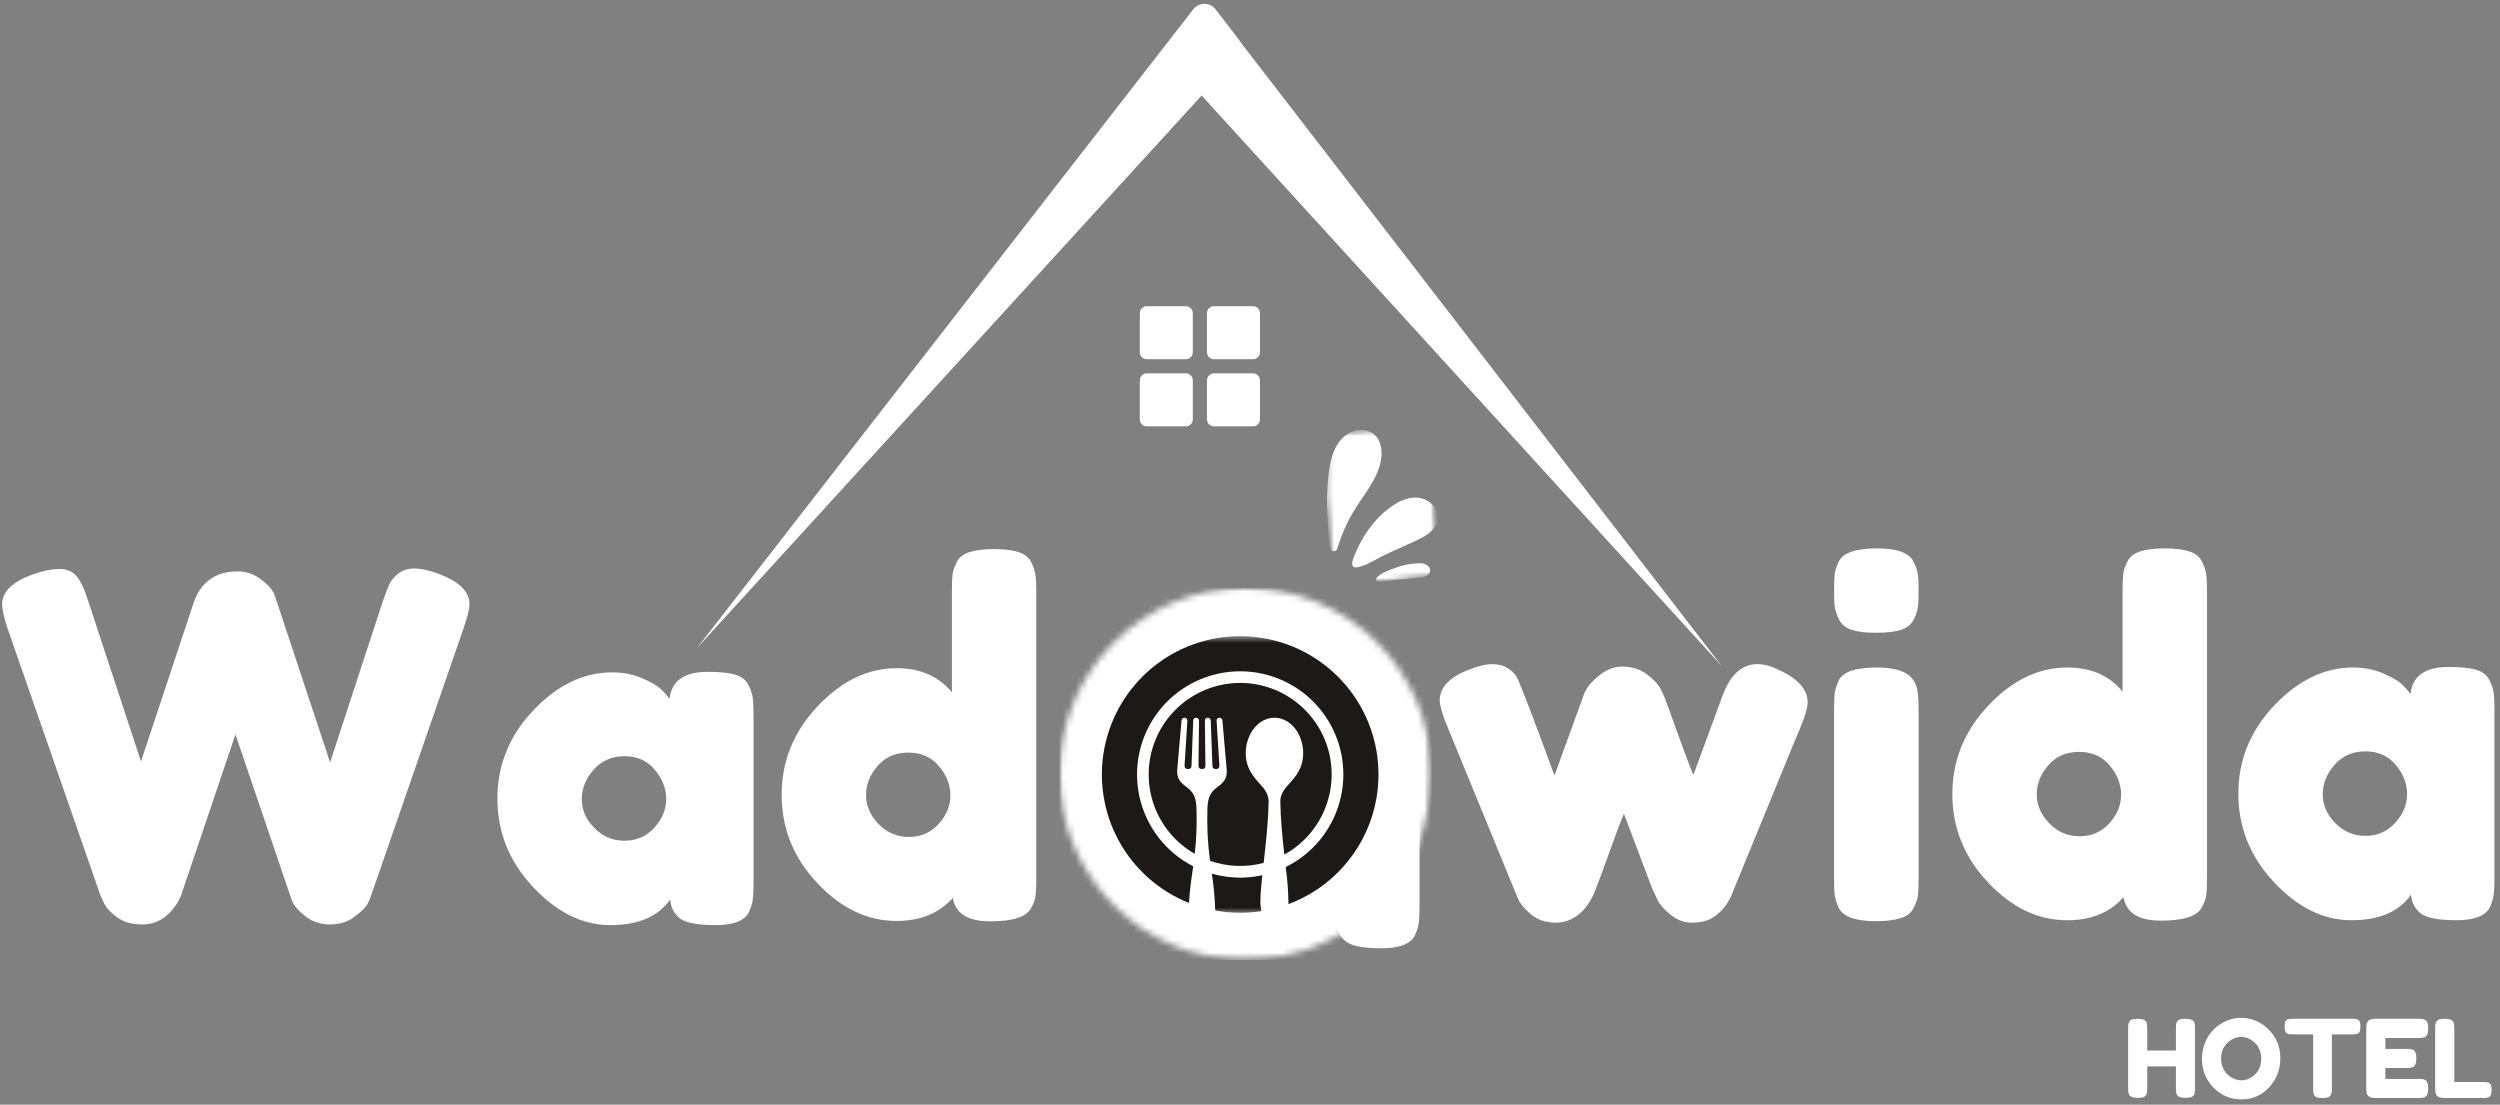 <svg width="387" height="171" viewBox="0 0 387 171" fill="none" xmlns="http://www.w3.org/2000/svg">
<rect x="0" y="0" width="387" height="171" fill="#808080" stroke="none"/>
<g clip-path="url(#clip0_22_2)">
<path d="M336.996 158.163C337.09 157.996 337.246 157.881 337.455 157.809C337.673 157.741 337.944 157.704 338.267 157.704C338.585 157.704 338.84 157.736 339.038 157.788C339.231 157.845 339.376 157.913 339.475 157.996C339.569 158.079 339.647 158.194 339.705 158.329C339.757 158.527 339.788 158.819 339.788 159.204V168.496C339.788 168.746 339.777 168.934 339.767 169.059C339.751 169.184 339.694 169.34 339.6 169.517C339.444 169.809 339.017 169.954 338.309 169.954C337.517 169.954 337.059 169.746 336.934 169.329C336.861 169.152 336.83 168.866 336.83 168.475V165.079H332.392V168.496C332.392 168.746 332.382 168.934 332.371 169.059C332.356 169.184 332.298 169.34 332.205 169.517C332.048 169.809 331.621 169.954 330.913 169.954C330.132 169.954 329.673 169.746 329.538 169.329C329.465 169.152 329.434 168.866 329.434 168.475V159.184C329.434 158.934 329.439 158.746 329.455 158.621C329.481 158.486 329.538 158.329 329.621 158.163C329.772 157.861 330.21 157.704 330.934 157.704C331.71 157.704 332.168 157.913 332.309 158.329C332.361 158.527 332.392 158.819 332.392 159.204V162.621H336.83V159.184C336.83 158.934 336.835 158.746 336.85 158.621C336.861 158.486 336.913 158.329 336.996 158.163Z" fill="white"/>
<path d="M346.87 157.559C348.521 157.559 349.953 158.158 351.162 159.35C352.381 160.548 352.995 162.033 352.995 163.809C352.995 165.574 352.412 167.079 351.245 168.329C350.089 169.569 348.667 170.184 346.974 170.184C345.276 170.184 343.834 169.574 342.641 168.35C341.459 167.116 340.87 165.652 340.87 163.954C340.87 163.027 341.037 162.158 341.37 161.35C341.703 160.548 342.146 159.871 342.703 159.329C343.271 158.777 343.917 158.345 344.641 158.038C345.36 157.72 346.104 157.559 346.87 157.559ZM343.828 163.871C343.828 164.861 344.146 165.663 344.787 166.288C345.438 166.913 346.162 167.225 346.953 167.225C347.745 167.225 348.453 166.928 349.078 166.329C349.714 165.72 350.037 164.908 350.037 163.892C350.037 162.882 349.714 162.069 349.078 161.454C348.438 160.829 347.724 160.517 346.933 160.517C346.141 160.517 345.422 160.829 344.787 161.454C344.146 162.069 343.828 162.871 343.828 163.871Z" fill="white"/>
<path d="M354.89 157.704H364.181C364.541 157.704 364.806 157.746 364.973 157.829C365.14 157.913 365.249 158.048 365.306 158.225C365.359 158.392 365.39 158.621 365.39 158.913C365.39 159.204 365.359 159.444 365.306 159.621C365.249 159.788 365.15 159.907 365.015 159.975C364.817 160.074 364.536 160.121 364.161 160.121H360.973V168.538C360.973 168.788 360.963 168.975 360.952 169.1C360.937 169.225 360.879 169.371 360.786 169.538C360.702 169.694 360.556 169.803 360.348 169.871C360.14 169.944 359.859 169.975 359.515 169.975C359.166 169.975 358.89 169.944 358.681 169.871C358.473 169.803 358.327 169.694 358.244 169.538C358.161 169.371 358.109 169.225 358.098 169.1C358.083 168.975 358.077 168.782 358.077 168.517V160.121H354.869C354.504 160.121 354.244 160.079 354.077 159.996C353.911 159.913 353.796 159.782 353.744 159.6C353.687 159.423 353.661 159.194 353.661 158.913C353.661 158.621 353.687 158.392 353.744 158.225C353.796 158.048 353.895 157.923 354.036 157.85C354.228 157.756 354.515 157.704 354.89 157.704Z" fill="white"/>
<path d="M369.257 167.017H374.424C374.674 167.017 374.861 167.027 374.986 167.038C375.122 167.053 375.278 167.111 375.445 167.204C375.736 167.361 375.882 167.788 375.882 168.496C375.882 169.288 375.679 169.746 375.278 169.871C375.08 169.944 374.788 169.975 374.403 169.975H367.778C366.997 169.975 366.538 169.762 366.403 169.329C366.33 169.163 366.299 168.887 366.299 168.496V159.184C366.299 158.616 366.403 158.225 366.611 158.017C366.83 157.809 367.236 157.704 367.82 157.704H374.424C374.674 157.704 374.861 157.72 374.986 157.746C375.122 157.762 375.278 157.809 375.445 157.892C375.736 158.048 375.882 158.486 375.882 159.204C375.882 159.986 375.679 160.444 375.278 160.579C375.08 160.652 374.788 160.684 374.403 160.684H369.257V162.371H372.57C372.83 162.371 373.028 162.381 373.153 162.392C373.278 162.407 373.424 162.454 373.59 162.538C373.893 162.704 374.049 163.142 374.049 163.85C374.049 164.631 373.83 165.09 373.403 165.225C373.221 165.298 372.934 165.329 372.549 165.329H369.257V167.017Z" fill="white"/>
<path d="M379.924 167.496H384.486C384.846 167.496 385.111 167.538 385.278 167.621C385.445 167.704 385.554 167.84 385.611 168.017C385.663 168.199 385.695 168.434 385.695 168.725C385.695 169.017 385.663 169.256 385.611 169.434C385.554 169.616 385.465 169.741 385.34 169.809C385.116 169.923 384.825 169.975 384.465 169.975H378.445C377.663 169.975 377.205 169.762 377.07 169.329C376.997 169.163 376.965 168.887 376.965 168.496V159.184C376.965 158.934 376.971 158.746 376.986 158.621C377.012 158.486 377.07 158.329 377.153 158.163C377.304 157.861 377.741 157.704 378.465 157.704C379.241 157.704 379.7 157.913 379.84 158.329C379.893 158.527 379.924 158.819 379.924 159.204V167.496Z" fill="white"/>
<path d="M67.681 88.75C71.014 89.948 72.681 91.542 72.681 93.542C72.681 94.182 72.379 95.396 71.785 97.188L57.452 138.625C57.337 138.974 57.16 139.396 56.91 139.896C56.67 140.396 56.014 141.057 54.931 141.875C53.858 142.698 52.587 143.104 51.118 143.104C49.66 143.104 48.394 142.698 47.327 141.875C46.254 141.057 45.545 140.25 45.202 139.458L36.452 113.688C30.936 130.021 28.124 138.344 28.014 138.646C27.915 138.938 27.691 139.365 27.348 139.917C26.999 140.458 26.603 140.953 26.16 141.396C25.004 142.536 23.629 143.104 22.035 143.104C20.452 143.104 19.144 142.74 18.118 142C17.103 141.25 16.421 140.5 16.077 139.75L15.556 138.625L1.139 97.188C0.598 95.552 0.327 94.333 0.327 93.542C0.327 91.542 1.993 89.974 5.327 88.833C6.769 88.333 8.077 88.083 9.243 88.083C10.41 88.083 11.306 88.49 11.931 89.292C12.556 90.083 13.118 91.302 13.618 92.938L21.827 117.875L29.973 93.312C30.665 91.219 31.931 89.771 33.764 88.979C34.566 88.635 35.603 88.458 36.868 88.458C38.144 88.458 39.327 88.87 40.41 89.688C41.504 90.51 42.207 91.323 42.514 92.125L51.098 118.021L59.306 92.938C59.707 91.802 60.035 90.958 60.285 90.417C60.535 89.865 60.993 89.323 61.66 88.792C62.327 88.266 63.16 88 64.16 88C65.16 88 66.332 88.25 67.681 88.75Z" fill="white"/>
<path d="M103.646 108.188C103.948 105.396 105.917 104 109.542 104C111.484 104 112.927 104.156 113.875 104.458C114.818 104.75 115.479 105.271 115.854 106.021C116.229 106.771 116.448 107.432 116.521 108C116.604 108.573 116.646 109.432 116.646 110.583V136.708C116.646 137.849 116.604 138.708 116.521 139.292C116.448 139.865 116.24 140.521 115.896 141.271C115.198 142.563 113.49 143.208 110.771 143.208C108.063 143.208 106.24 142.875 105.313 142.208C104.396 141.531 103.865 140.542 103.729 139.25C101.88 141.891 98.802 143.208 94.5 143.208C90.193 143.208 86.198 141.245 82.521 137.313C78.838 133.385 77 128.823 77 123.625C77 118.417 78.854 113.865 82.562 109.958C86.271 106.042 90.338 104.083 94.771 104.083C96.448 104.083 97.984 104.385 99.375 104.979C100.776 105.578 101.75 106.141 102.292 106.667C102.844 107.182 103.297 107.688 103.646 108.188ZM90.062 123.729C90.062 125.37 90.708 126.849 92 128.167C93.292 129.49 94.854 130.146 96.688 130.146C98.531 130.146 100.068 129.474 101.292 128.125C102.51 126.781 103.125 125.302 103.125 123.688C103.125 122.063 102.542 120.557 101.375 119.167C100.208 117.766 98.635 117.063 96.667 117.063C94.693 117.063 93.094 117.766 91.875 119.167C90.667 120.557 90.062 122.078 90.062 123.729Z" fill="white"/>
<path d="M148.125 86.979C148.5 86.26 149.156 85.75 150.104 85.458C151.047 85.156 152.302 85 153.875 85C155.443 85 156.698 85.156 157.646 85.458C158.589 85.75 159.25 86.271 159.625 87.021C160 87.76 160.219 88.417 160.292 89C160.375 89.573 160.417 90.427 160.417 91.562V136.146C160.417 137.286 160.375 138.141 160.292 138.708C160.219 139.281 159.984 139.917 159.583 140.625C158.844 141.958 156.75 142.625 153.292 142.625C149.833 142.625 147.901 141.411 147.5 138.979C145.401 141.37 142.49 142.563 138.771 142.563C134.281 142.563 130.198 140.615 126.521 136.708C122.839 132.792 121 128.24 121 123.042C121 117.833 122.854 113.266 126.563 109.333C130.271 105.406 134.339 103.438 138.771 103.438C142.448 103.438 145.313 104.682 147.354 107.167V91.479C147.354 90.344 147.385 89.49 147.458 88.917C147.526 88.349 147.75 87.703 148.125 86.979ZM136 127.563C137.292 128.896 138.854 129.563 140.688 129.563C142.531 129.563 144.068 128.896 145.292 127.563C146.51 126.219 147.125 124.74 147.125 123.125C147.125 121.5 146.531 119.995 145.354 118.604C144.188 117.203 142.609 116.5 140.625 116.5C138.635 116.5 137.047 117.188 135.854 118.563C134.656 119.927 134.063 121.432 134.063 123.083C134.063 124.724 134.708 126.219 136 127.563Z" fill="white"/>
<path d="M177.536 47.396H183.552C183.854 47.396 184.115 47.505 184.328 47.719C184.542 47.932 184.646 48.187 184.646 48.489V54.51C184.646 54.812 184.542 55.073 184.328 55.286C184.115 55.5 183.854 55.604 183.552 55.604H177.536C177.234 55.604 176.974 55.5 176.76 55.286C176.547 55.073 176.443 54.812 176.443 54.51V48.489C176.443 48.187 176.547 47.932 176.76 47.719C176.974 47.505 177.234 47.396 177.536 47.396Z" fill="white"/>
<path d="M177.536 57.792H183.552C183.854 57.792 184.115 57.901 184.328 58.115C184.542 58.328 184.646 58.589 184.646 58.891V64.906C184.646 65.208 184.542 65.469 184.328 65.682C184.115 65.896 183.854 66 183.552 66H177.536C177.234 66 176.974 65.896 176.76 65.682C176.547 65.469 176.443 65.208 176.443 64.906V58.891C176.443 58.589 176.547 58.328 176.76 58.115C176.974 57.901 177.234 57.792 177.536 57.792Z" fill="white"/>
<path d="M187.932 47.396H193.948C194.25 47.396 194.51 47.505 194.724 47.719C194.937 47.932 195.047 48.187 195.047 48.489V54.51C195.047 54.812 194.937 55.073 194.724 55.286C194.51 55.5 194.25 55.604 193.948 55.604H187.932C187.63 55.604 187.37 55.5 187.156 55.286C186.943 55.073 186.839 54.812 186.839 54.51V48.489C186.839 48.187 186.943 47.932 187.156 47.719C187.37 47.505 187.63 47.396 187.932 47.396Z" fill="white"/>
<path d="M187.932 57.792H193.948C194.25 57.792 194.51 57.901 194.724 58.115C194.937 58.328 195.047 58.589 195.047 58.891V64.906C195.047 65.208 194.937 65.469 194.724 65.682C194.51 65.896 194.25 66 193.948 66H187.932C187.63 66 187.37 65.896 187.156 65.682C186.943 65.469 186.839 65.208 186.839 64.906V58.891C186.839 58.589 186.943 58.328 187.156 58.115C187.37 57.901 187.63 57.792 187.932 57.792Z" fill="white"/>
<path d="M266.516 103.089L182.547 10.984C181.708 10.062 181.807 8.63 182.76 7.833L187.25 4.063C188.203 3.26 189.63 3.417 190.391 4.401L266.516 103.089Z" fill="white"/>
<path d="M107.896 100.313L184.719 1.443C185.599 0.313 187.313 0.318 188.182 1.453L191.635 5.958C192.281 6.797 192.229 7.979 191.516 8.766L107.896 100.313Z" fill="white"/>
<path d="M206.749 111.775C207.051 108.984 209.019 107.588 212.644 107.588C214.587 107.588 216.03 107.744 216.978 108.046C217.92 108.338 218.582 108.859 218.957 109.609C219.332 110.359 219.551 111.02 219.624 111.588C219.707 112.161 219.749 113.02 219.749 114.171V140.296C219.749 141.437 219.707 142.296 219.624 142.88C219.551 143.452 219.342 144.109 218.999 144.859C218.301 146.15 216.592 146.796 213.874 146.796C211.165 146.796 209.342 146.463 208.415 145.796C207.499 145.119 206.967 144.13 206.832 142.838C204.983 145.479 201.905 146.796 197.603 146.796C193.295 146.796 189.301 144.833 185.624 140.9C181.941 136.973 180.103 132.411 180.103 127.213C180.103 122.005 181.957 117.452 185.665 113.546C189.374 109.63 193.441 107.671 197.874 107.671C199.551 107.671 201.087 107.973 202.478 108.567C203.879 109.166 204.853 109.729 205.394 110.255C205.947 110.77 206.4 111.275 206.749 111.775ZM193.165 127.317C193.165 128.958 193.811 130.437 195.103 131.755C196.394 133.077 197.957 133.734 199.79 133.734C201.634 133.734 203.17 133.062 204.394 131.713C205.613 130.369 206.228 128.89 206.228 127.275C206.228 125.65 205.644 124.145 204.478 122.755C203.311 121.354 201.738 120.65 199.769 120.65C197.795 120.65 196.197 121.354 194.978 122.755C193.769 124.145 193.165 125.666 193.165 127.317Z" fill="white"/>
<mask id="mask0_22_2" style="mask-type:luminance" maskUnits="userSpaceOnUse" x="164" y="91" width="58" height="58">
<path d="M164 91H221.599V148.599H164V91Z" fill="white"/>
</mask>
<g mask="url(#mask0_22_2)">
<mask id="mask1_22_2" style="mask-type:luminance" maskUnits="userSpaceOnUse" x="164" y="91" width="58" height="58">
<path d="M192.802 91C176.896 91 164 103.896 164 119.802C164 135.708 176.896 148.599 192.802 148.599C208.708 148.599 221.599 135.708 221.599 119.802C221.599 103.896 208.708 91 192.802 91Z" fill="white"/>
</mask>
<g mask="url(#mask1_22_2)">
<path d="M164 91H221.599V148.599H164V91Z" fill="white"/>
</g>
</g>
<path d="M206.141 119.891C206.146 116.557 204.969 113.328 202.823 110.776C200.682 108.224 197.708 106.505 194.422 105.927C191.141 105.354 187.76 105.958 184.875 107.63C181.995 109.302 179.786 111.937 178.656 115.073C177.526 118.208 177.536 121.641 178.687 124.776C179.838 127.901 182.057 130.521 184.948 132.177C185.208 129.854 185.297 127.521 185.219 125.193C185.172 123.594 184.849 122.677 183.667 121.828C182.385 120.917 182.146 120.187 182.245 119.01L182.901 111.531C182.917 111.307 183.094 111.125 183.318 111.109C183.448 111.094 183.578 111.146 183.667 111.234C183.76 111.328 183.807 111.453 183.802 111.589L183.365 118.562C183.359 118.687 183.401 118.807 183.484 118.901C183.573 118.99 183.693 119.042 183.818 119.042H183.99C184.234 119.042 184.432 118.849 184.443 118.609L184.708 111.542C184.719 111.297 184.917 111.104 185.161 111.104C185.281 111.104 185.401 111.151 185.484 111.24C185.568 111.323 185.615 111.443 185.609 111.562L185.526 118.583C185.526 118.708 185.568 118.823 185.651 118.906C185.74 118.99 185.854 119.042 185.974 119.042H186.156C186.271 119.042 186.391 118.99 186.474 118.906C186.557 118.823 186.609 118.708 186.604 118.583L186.516 111.562C186.516 111.443 186.562 111.323 186.646 111.24C186.734 111.151 186.849 111.104 186.969 111.104C187.213 111.104 187.411 111.297 187.422 111.542L187.687 118.609C187.693 118.849 187.891 119.042 188.135 119.042H188.312C188.437 119.042 188.557 118.99 188.641 118.901C188.729 118.807 188.771 118.687 188.766 118.562L188.328 111.589C188.318 111.453 188.37 111.328 188.458 111.234C188.552 111.146 188.677 111.094 188.807 111.109C189.031 111.125 189.213 111.307 189.229 111.531L189.88 119.01C189.99 120.187 189.745 120.917 188.463 121.833C187.276 122.677 186.958 123.594 186.911 125.193C186.823 127.885 186.948 130.583 187.312 133.255C189.984 134.193 192.88 134.302 195.615 133.573C195.953 130.568 196.344 127.109 196.38 124.057C196.391 122.917 195.703 122.089 195.042 121.365C194.036 120.255 192.844 118.901 192.844 116.615C192.844 113.573 194.828 111.104 197.292 111.104C199.74 111.104 201.734 113.573 201.734 116.615C201.734 118.901 200.536 120.255 199.531 121.365C198.875 122.089 198.177 122.917 198.193 124.057C198.224 126.687 198.516 129.609 198.812 132.292C201.031 131.068 202.88 129.271 204.172 127.089C205.458 124.906 206.141 122.422 206.141 119.891Z" fill="#1C1917"/>
<mask id="mask2_22_2" style="mask-type:luminance" maskUnits="userSpaceOnUse" x="186" y="134" width="10" height="8">
<path d="M186.667 134.333H196V141.474H186.667V134.333Z" fill="white"/>
</mask>
<g mask="url(#mask2_22_2)">
<path d="M191.979 135.859C190.495 135.859 189.016 135.651 187.589 135.24C187.891 137.13 188.062 139.031 188.115 140.943C190.479 141.38 192.901 141.417 195.281 141.042C195.229 140.859 195.193 140.677 195.167 140.495C195.021 139.516 195.172 137.703 195.406 135.484C194.281 135.734 193.13 135.859 191.979 135.859Z" fill="#1C1917"/>
</g>
<mask id="mask3_22_2" style="mask-type:luminance" maskUnits="userSpaceOnUse" x="169" y="98" width="45" height="43">
<path d="M169.984 98.474H213.984V141H169.984V98.474Z" fill="white"/>
</mask>
<g mask="url(#mask3_22_2)">
<path d="M191.979 98.479C187 98.479 182.177 100.213 178.338 103.385C174.505 106.557 171.891 110.969 170.953 115.854C170.016 120.745 170.807 125.807 173.203 130.177C175.594 134.542 179.432 137.937 184.057 139.776C184.172 137.609 184.448 135.927 184.703 134.099C181.5 132.458 178.953 129.792 177.458 126.521C175.963 123.255 175.62 119.573 176.474 116.078C177.333 112.588 179.338 109.489 182.177 107.281C185.016 105.073 188.516 103.89 192.115 103.917C195.708 103.948 199.187 105.187 201.99 107.443C204.792 109.693 206.75 112.828 207.552 116.328C208.349 119.833 207.948 123.505 206.396 126.755C204.849 130 202.255 132.63 199.026 134.219C199.292 136.12 199.432 138.031 199.458 139.953C204.161 138.203 208.099 134.849 210.583 130.489C213.068 126.125 213.943 121.031 213.052 116.088C212.156 111.151 209.562 106.682 205.708 103.463C201.859 100.245 196.995 98.479 191.979 98.479Z" fill="#1C1917"/>
</g>
<mask id="mask4_22_2" style="mask-type:luminance" maskUnits="userSpaceOnUse" x="205" y="66" width="18" height="25">
<path d="M205.333 66.333H222.667V90.333H205.333V66.333Z" fill="white"/>
</mask>
<g mask="url(#mask4_22_2)">
<mask id="mask5_22_2" style="mask-type:luminance" maskUnits="userSpaceOnUse" x="204" y="65" width="20" height="26">
<path d="M204.047 66.932L220.974 65.333L223.234 89.224L206.307 90.828L204.047 66.932Z" fill="white"/>
</mask>
<g mask="url(#mask5_22_2)">
<mask id="mask6_22_2" style="mask-type:luminance" maskUnits="userSpaceOnUse" x="204" y="65" width="20" height="26">
<path d="M204.047 66.932L220.974 65.333L223.234 89.224L206.307 90.828L204.047 66.932Z" fill="white"/>
</mask>
<g mask="url(#mask6_22_2)">
<path d="M214.74 78.917C216.036 77.849 217.609 76.953 219.292 77.021C220.969 77.094 222.667 78.458 222.578 80.141C222.531 81.052 221.984 81.875 221.286 82.464C220.589 83.052 219.75 83.438 218.922 83.818C217.469 84.479 216.021 85.141 214.573 85.802C213.24 86.412 211.661 87.49 210.234 87.787C208.578 88.135 209.599 86.167 209.943 85.359C210.443 84.177 211.073 83.057 211.823 82.021C212.635 80.896 213.615 79.745 214.74 78.917ZM216.062 87.88C215.328 88.151 213.365 88.818 213.036 89.599C212.651 90.526 215.167 89.891 215.74 89.828C217.073 89.693 218.401 89.552 219.734 89.412C220.073 89.375 220.417 89.339 220.724 89.198C221.036 89.057 221.307 88.797 221.37 88.458C221.453 88.021 221.141 87.583 220.745 87.385C220.344 87.188 219.88 87.172 219.437 87.193C218.281 87.26 217.151 87.479 216.062 87.88ZM205.479 80.062C205.562 81.464 205.599 83.344 205.964 84.906C206.089 85.438 206.833 85.469 206.995 84.948C207.427 83.589 208.099 81.609 209.422 79.349C210.953 76.734 213.135 74.396 213.734 71.427C214.016 70.016 213.896 68.38 212.859 67.38C211.932 66.49 210.448 66.344 209.26 66.833C208.073 67.323 207.177 68.365 206.63 69.526C206.036 70.776 205.812 72.172 205.651 73.547C205.396 75.708 205.354 77.885 205.479 80.062Z" fill="white"/>
</g>
</g>
</g>
<path d="M275.048 103.558C278.225 104.948 279.819 106.662 279.819 108.703C279.819 109.552 279.423 110.912 278.631 112.787C277.84 114.651 277.163 116.276 276.611 117.662L268.402 137.662C267.652 139.86 266.407 141.407 264.673 142.308C263.923 142.651 262.97 142.828 261.819 142.828C260.678 142.828 259.574 142.391 258.506 141.516C257.434 140.641 256.725 139.761 256.381 138.87L255.777 137.599C255.387 136.599 253.923 132.719 251.381 125.953C250.881 127.151 250.142 129.099 249.173 131.808C248.199 134.516 247.574 136.214 247.298 136.891C247.032 137.558 246.861 138.006 246.777 138.224C246.704 138.448 246.496 138.86 246.152 139.453C245.803 140.052 245.407 140.578 244.965 141.037C243.767 142.235 242.392 142.828 240.84 142.828C239.298 142.828 238.006 142.391 236.965 141.516C235.923 140.641 235.225 139.761 234.881 138.87L223.611 111.391C223.111 109.891 222.861 108.922 222.861 108.474C222.861 106.49 224.277 104.922 227.111 103.766C228.704 103.131 229.996 102.808 230.986 102.808C231.986 102.808 232.798 103.026 233.423 103.453C234.048 103.87 234.486 104.297 234.736 104.724C234.986 105.141 235.178 105.573 235.319 106.016C236.163 108.006 237.934 112.683 240.631 120.058L245.027 107.953C245.329 106.953 245.881 106.089 246.673 105.349C248.116 103.907 249.579 103.183 251.069 103.183C252.569 103.183 253.85 103.578 254.923 104.37C255.991 105.162 256.725 105.964 257.131 106.766L257.715 108.037C260.215 114.995 261.684 118.974 262.131 119.974L266.694 107.578C267.887 104.401 269.678 102.808 272.069 102.808C273.012 102.808 274.006 103.058 275.048 103.558Z" fill="white"/>
<path d="M283.917 109.829C283.917 108.678 283.948 107.818 284.021 107.245C284.105 106.678 284.318 106.016 284.667 105.266C285.36 103.974 287.303 103.329 290.5 103.329C292.886 103.329 294.573 103.756 295.563 104.599C296.407 105.297 296.86 106.365 296.917 107.808C296.969 108.308 297 109.032 297 109.974V136.099C297 137.256 296.959 138.115 296.875 138.683C296.803 139.256 296.568 139.912 296.167 140.662C295.526 141.954 293.61 142.599 290.417 142.599C287.276 142.599 285.36 141.928 284.667 140.579C284.318 139.829 284.105 139.183 284.021 138.641C283.948 138.099 283.917 137.235 283.917 136.037V109.829ZM296.209 95.974C295.834 96.698 295.172 97.214 294.23 97.516C293.282 97.808 292.026 97.954 290.459 97.954C288.886 97.954 287.631 97.808 286.688 97.516C285.74 97.214 285.084 96.683 284.709 95.933C284.334 95.183 284.105 94.526 284.021 93.954C283.948 93.386 283.917 92.532 283.917 91.391C283.917 90.24 283.948 89.381 284.021 88.808C284.105 88.24 284.318 87.599 284.667 86.891C285.36 85.558 287.303 84.891 290.5 84.891C293.636 84.891 295.526 85.558 296.167 86.891C296.568 87.641 296.803 88.308 296.875 88.891C296.959 89.464 297 90.318 297 91.454C297 92.594 296.959 93.454 296.875 94.037C296.803 94.61 296.584 95.256 296.209 95.974Z" fill="white"/>
<path d="M329.35 86.87C329.725 86.151 330.382 85.641 331.33 85.349C332.272 85.047 333.527 84.891 335.1 84.891C336.668 84.891 337.923 85.047 338.871 85.349C339.814 85.641 340.475 86.162 340.85 86.912C341.225 87.651 341.444 88.308 341.517 88.891C341.6 89.464 341.642 90.318 341.642 91.454V136.037C341.642 137.178 341.6 138.032 341.517 138.599C341.444 139.172 341.21 139.808 340.809 140.516C340.069 141.849 337.975 142.516 334.517 142.516C331.059 142.516 329.126 141.303 328.725 138.87C326.626 141.261 323.715 142.454 319.996 142.454C315.507 142.454 311.423 140.506 307.746 136.599C304.064 132.683 302.225 128.131 302.225 122.933C302.225 117.724 304.08 113.157 307.788 109.224C311.496 105.297 315.564 103.329 319.996 103.329C323.673 103.329 326.538 104.573 328.58 107.058V91.37C328.58 90.235 328.611 89.381 328.684 88.808C328.751 88.24 328.975 87.594 329.35 86.87ZM317.225 127.454C318.517 128.787 320.08 129.454 321.913 129.454C323.757 129.454 325.293 128.787 326.517 127.454C327.736 126.11 328.35 124.631 328.35 123.016C328.35 121.391 327.757 119.886 326.58 118.495C325.413 117.094 323.835 116.391 321.85 116.391C319.861 116.391 318.272 117.079 317.08 118.454C315.882 119.818 315.288 121.323 315.288 122.974C315.288 124.615 315.934 126.11 317.225 127.454Z" fill="white"/>
<path d="M373.141 107.433C373.443 104.641 375.411 103.245 379.036 103.245C380.979 103.245 382.422 103.401 383.37 103.703C384.312 103.995 384.974 104.516 385.349 105.266C385.724 106.016 385.943 106.677 386.016 107.245C386.099 107.818 386.141 108.677 386.141 109.828V135.953C386.141 137.094 386.099 137.953 386.016 138.537C385.943 139.11 385.734 139.766 385.391 140.516C384.693 141.808 382.984 142.453 380.266 142.453C377.557 142.453 375.734 142.12 374.807 141.453C373.891 140.776 373.359 139.787 373.224 138.495C371.375 141.136 368.297 142.453 363.995 142.453C359.687 142.453 355.693 140.49 352.016 136.558C348.333 132.631 346.495 128.068 346.495 122.87C346.495 117.662 348.349 113.11 352.057 109.203C355.766 105.287 359.833 103.328 364.266 103.328C365.943 103.328 367.479 103.631 368.87 104.224C370.271 104.823 371.245 105.386 371.786 105.912C372.339 106.427 372.792 106.933 373.141 107.433ZM359.557 122.974C359.557 124.615 360.203 126.094 361.495 127.412C362.786 128.735 364.349 129.391 366.182 129.391C368.026 129.391 369.562 128.719 370.786 127.37C372.005 126.026 372.62 124.547 372.62 122.933C372.62 121.308 372.036 119.802 370.87 118.412C369.703 117.011 368.13 116.308 366.161 116.308C364.187 116.308 362.589 117.011 361.37 118.412C360.161 119.802 359.557 121.323 359.557 122.974Z" fill="white"/>
</g>
<defs>
<clipPath id="clip0_22_2">
<rect width="387" height="171" fill="white"/>
</clipPath>
</defs>
</svg>
